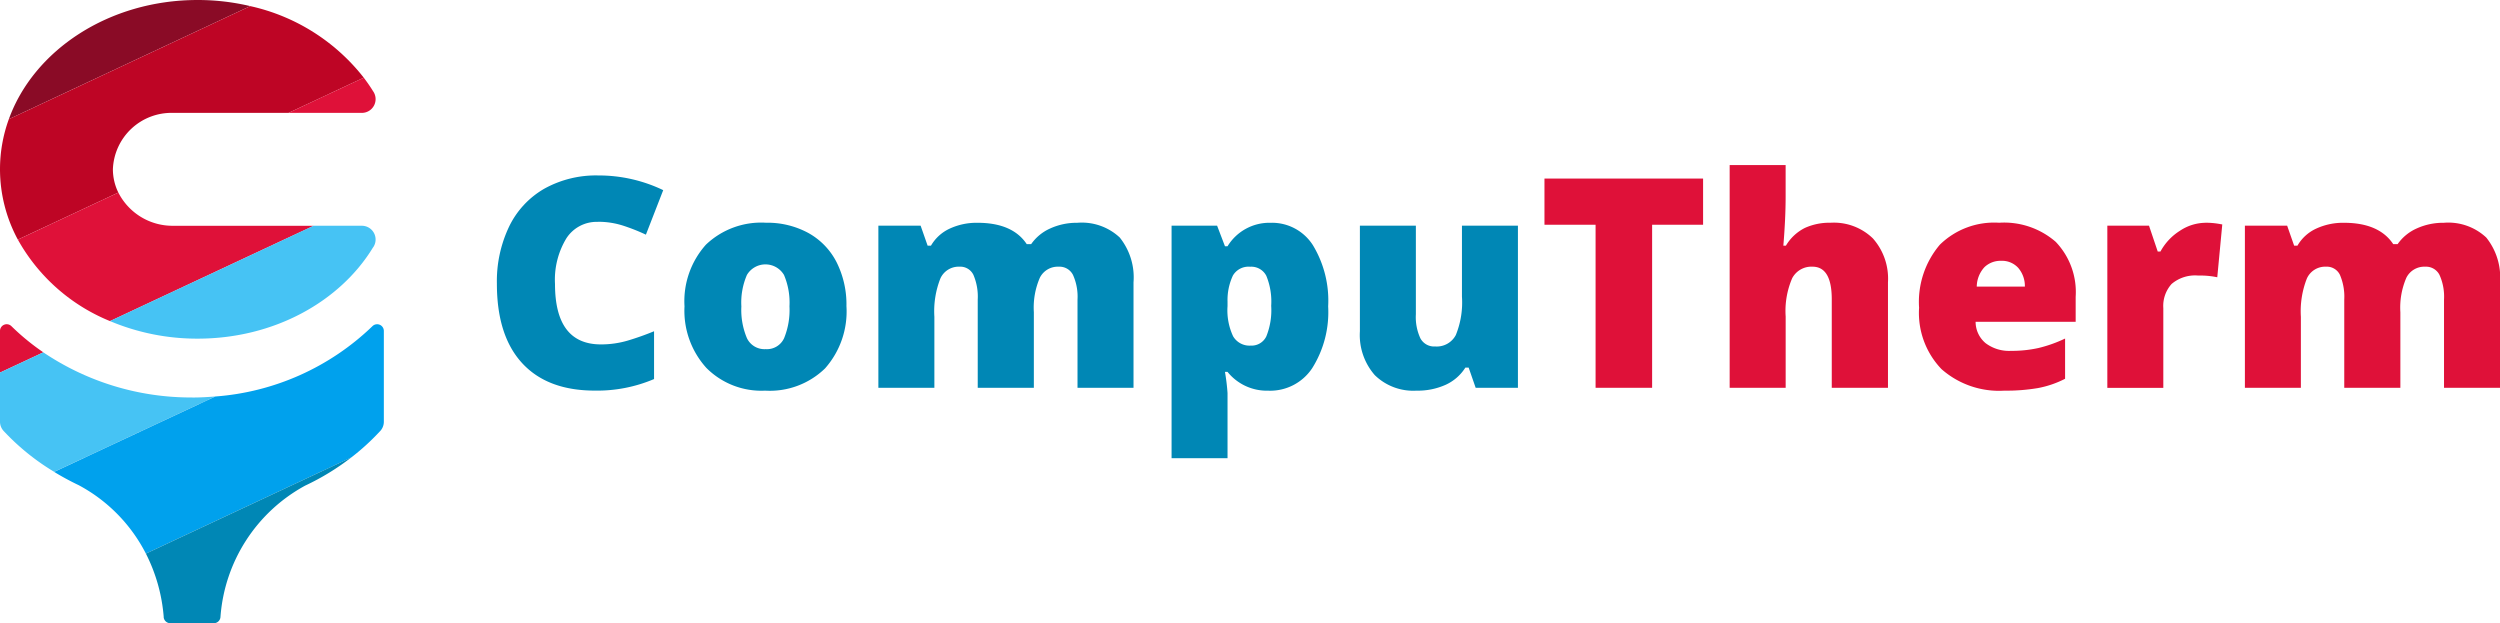 <svg xmlns="http://www.w3.org/2000/svg" xmlns:xlink="http://www.w3.org/1999/xlink" width="238.197" height="59.383" viewBox="0 0 238.197 59.383">
  <defs>
    <clipPath id="clip-path">
      <rect id="Rectangle_1" data-name="Rectangle 1" width="238.197" height="59.383" transform="translate(0 0)" fill="none"/>
    </clipPath>
  </defs>
  <g id="Group_2" data-name="Group 2" transform="translate(0 0)">
    <g id="Group_1" data-name="Group 1" clip-path="url(#clip-path)">
      <path id="Path_1" data-name="Path 1" d="M56.959,21.14a3.431,3.431,0,0,0-3,1.575A7.6,7.6,0,0,0,52.88,27.06q0,5.755,4.378,5.755a9,9,0,0,0,2.565-.368,25.733,25.733,0,0,0,2.495-.887v4.556a13.825,13.825,0,0,1-5.647,1.1q-4.514,0-6.922-2.618t-2.406-7.57a12.07,12.07,0,0,1,1.166-5.442,8.341,8.341,0,0,1,3.354-3.608,10.147,10.147,0,0,1,5.15-1.261,14.178,14.178,0,0,1,6.177,1.4l-1.649,4.242a18.338,18.338,0,0,0-2.21-.872,7.7,7.7,0,0,0-2.372-.355" fill="#0087b5"/>
      <path id="Path_2" data-name="Path 2" d="M80.65,29.187A8.183,8.183,0,0,1,78.611,35.1,7.545,7.545,0,0,1,72.9,37.22a7.392,7.392,0,0,1-5.6-2.169,8.113,8.113,0,0,1-2.081-5.864,8.075,8.075,0,0,1,2.038-5.872,7.621,7.621,0,0,1,5.723-2.093,8.149,8.149,0,0,1,4.023.968A6.619,6.619,0,0,1,79.7,24.966a8.971,8.971,0,0,1,.948,4.221m-10.011,0a6.889,6.889,0,0,0,.531,3.035,1.852,1.852,0,0,0,1.787,1.044,1.8,1.8,0,0,0,1.753-1.044,7.1,7.1,0,0,0,.512-3.035A6.739,6.739,0,0,0,74.7,26.2a2.054,2.054,0,0,0-3.533-.007,6.609,6.609,0,0,0-.531,2.994" fill="#0087b5"/>
      <path id="Path_3" data-name="Path 3" d="M102.664,36.948v-8.4a5.037,5.037,0,0,0-.431-2.354,1.439,1.439,0,0,0-1.356-.784,1.911,1.911,0,0,0-1.8,1.05,7.15,7.15,0,0,0-.573,3.287v7.2H93.157v-8.4a5.277,5.277,0,0,0-.409-2.354,1.387,1.387,0,0,0-1.323-.784A1.914,1.914,0,0,0,89.6,26.528a8.52,8.52,0,0,0-.574,3.655v6.765H83.69V21.5h4.025l.668,1.909H88.7a4,4,0,0,1,1.78-1.623,6.079,6.079,0,0,1,2.653-.559q3.341,0,4.692,2.032h.424a4.375,4.375,0,0,1,1.819-1.494,6.08,6.08,0,0,1,2.573-.538,5.287,5.287,0,0,1,4.049,1.405A6.074,6.074,0,0,1,108,26.9V36.948Z" fill="#0087b5"/>
      <path id="Path_4" data-name="Path 4" d="M120.9,37.221a4.816,4.816,0,0,1-3.942-1.787h-.245a19.476,19.476,0,0,1,.245,2.018v6.207h-5.332V21.5h4.337l.75,1.964h.245a4.674,4.674,0,0,1,4.106-2.237,4.62,4.62,0,0,1,4.023,2.127,10.2,10.2,0,0,1,1.459,5.838,10.028,10.028,0,0,1-1.52,5.886,4.8,4.8,0,0,1-4.126,2.148m-1.787-11.812a1.726,1.726,0,0,0-1.644.839,5.5,5.5,0,0,0-.511,2.489v.423a5.826,5.826,0,0,0,.532,2.878,1.813,1.813,0,0,0,1.678.886,1.562,1.562,0,0,0,1.486-.879,6.667,6.667,0,0,0,.464-2.912,6.447,6.447,0,0,0-.464-2.858,1.61,1.61,0,0,0-1.541-.866" fill="#0087b5"/>
      <path id="Path_5" data-name="Path 5" d="M140.6,36.948l-.668-1.923h-.314a4.348,4.348,0,0,1-1.861,1.63,6.489,6.489,0,0,1-2.8.566,5.241,5.241,0,0,1-3.969-1.479,5.794,5.794,0,0,1-1.419-4.182V21.5h5.333v8.442a4.81,4.81,0,0,0,.43,2.291,1.485,1.485,0,0,0,1.41.778,2.054,2.054,0,0,0,1.965-1.085,8.247,8.247,0,0,0,.586-3.661V21.5h5.333V36.948Z" fill="#0087b5"/>
      <path id="Path_6" data-name="Path 6" d="M157.412,36.948h-5.387V21.413h-4.87v-4.4h15.113v4.4h-4.856Z" fill="#df1139"/>
      <path id="Path_7" data-name="Path 7" d="M174.528,36.948V28.519q0-3.109-1.84-3.11a2.069,2.069,0,0,0-1.931,1.1,7.861,7.861,0,0,0-.621,3.649v6.792H164.8V15.725h5.333V18.74q0,2.045-.217,4.664h.245a4.381,4.381,0,0,1,1.814-1.691,5.7,5.7,0,0,1,2.442-.491,5.338,5.338,0,0,1,4.03,1.493,5.776,5.776,0,0,1,1.437,4.181V36.948Z" fill="#df1139"/>
      <path id="Path_8" data-name="Path 8" d="M190.977,37.221a8.293,8.293,0,0,1-5.994-2.053,7.724,7.724,0,0,1-2.135-5.844,8.426,8.426,0,0,1,1.978-6.008,7.394,7.394,0,0,1,5.647-2.094,7.488,7.488,0,0,1,5.394,1.821,6.917,6.917,0,0,1,1.9,5.244V30.66h-9.533a2.649,2.649,0,0,0,.948,2.033,3.715,3.715,0,0,0,2.435.736,11.785,11.785,0,0,0,2.585-.266,12.807,12.807,0,0,0,2.557-.907v3.833a9.443,9.443,0,0,1-2.592.887,17.994,17.994,0,0,1-3.192.245m-.314-12.371a2.216,2.216,0,0,0-1.574.593,2.787,2.787,0,0,0-.744,1.863h4.584a2.654,2.654,0,0,0-.635-1.787,2.093,2.093,0,0,0-1.631-.669" fill="#df1139"/>
      <path id="Path_9" data-name="Path 9" d="M210.113,21.222a7.686,7.686,0,0,1,1.323.109l.3.054-.477,5.033a7.917,7.917,0,0,0-1.814-.163,3.45,3.45,0,0,0-2.536.8,3.124,3.124,0,0,0-.791,2.3v7.6h-5.334V21.5h3.97l.832,2.468h.258a5.345,5.345,0,0,1,1.862-1.984,4.451,4.451,0,0,1,2.407-.757" fill="#df1139"/>
      <path id="Path_10" data-name="Path 10" d="M232.863,36.948v-8.4a5.026,5.026,0,0,0-.43-2.354,1.439,1.439,0,0,0-1.356-.784,1.912,1.912,0,0,0-1.8,1.05,7.163,7.163,0,0,0-.573,3.287v7.2h-5.346v-8.4a5.275,5.275,0,0,0-.41-2.354,1.386,1.386,0,0,0-1.323-.784,1.914,1.914,0,0,0-1.826,1.119,8.52,8.52,0,0,0-.574,3.655v6.765h-5.334V21.5h4.025l.668,1.909h.313a3.982,3.982,0,0,1,1.779-1.623,6.08,6.08,0,0,1,2.654-.559q3.341,0,4.692,2.032h.422a4.394,4.394,0,0,1,1.821-1.494,6.077,6.077,0,0,1,2.571-.538,5.289,5.289,0,0,1,4.051,1.405A6.074,6.074,0,0,1,238.2,26.9V36.948Z" fill="#df1139"/>
      <path id="Path_11" data-name="Path 11" d="M20.51,37.775,5.161,44.96h0Z" fill="#157a9b"/>
      <path id="Path_12" data-name="Path 12" d="M18.837,0C10.376,0,3.218,4.778.841,11.356L23.848.583A21.785,21.785,0,0,0,18.837,0" fill="#8a0b26"/>
      <path id="Path_13" data-name="Path 13" d="M10.756,16.134a5.584,5.584,0,0,1,5.74-5.378H27.488L34.658,7.4A18.926,18.926,0,0,0,23.848.584L.841,11.356A14,14,0,0,0,0,16.134a14.152,14.152,0,0,0,1.7,6.695l9.574-4.482a5.053,5.053,0,0,1-.517-2.213" fill="#be0525"/>
      <path id="Path_14" data-name="Path 14" d="M1.093,31.083A.638.638,0,0,0,0,31.529V35.5l4.127-1.932a22.041,22.041,0,0,1-3.034-2.486" fill="#df1139"/>
      <path id="Path_15" data-name="Path 15" d="M16.5,21.512a5.788,5.788,0,0,1-5.224-3.165L1.7,22.829a17.668,17.668,0,0,0,8.782,7.765l19.4-9.082Z" fill="#df1139"/>
      <path id="Path_16" data-name="Path 16" d="M34.477,10.755h0a1.31,1.31,0,0,0,1.058-2.082c-.268-.438-.566-.86-.876-1.273l-7.17,3.356Z" fill="#df1139"/>
      <path id="Path_17" data-name="Path 17" d="M18.332,37.871a25.167,25.167,0,0,1-14.205-4.3L0,35.5v4.68a1.305,1.305,0,0,0,.364.9l.006.007.017.018a22.175,22.175,0,0,0,4.774,3.85L20.51,37.775c-.718.059-1.443.1-2.178.1" fill="#46c3f4"/>
      <path id="Path_18" data-name="Path 18" d="M35.553,23.568a1.311,1.311,0,0,0-1.076-2.058h-4.6l-19.4,9.082a21.373,21.373,0,0,0,8.355,1.674c7.272,0,13.576-3.532,16.716-8.7" fill="#46c3f4"/>
      <path id="Path_19" data-name="Path 19" d="M7.523,46.24A15.261,15.261,0,0,1,13.9,52.747l19.572-9.163a21.984,21.984,0,0,0,2.678-2.438v0a1.309,1.309,0,0,0,.422-.963V31.531h0a.638.638,0,0,0-1.094-.446h0a24.135,24.135,0,0,1-14.963,6.693L5.161,44.961a25.571,25.571,0,0,0,2.362,1.278Z" fill="#00a1ed"/>
      <path id="Path_20" data-name="Path 20" d="M15.594,58.8h0a.635.635,0,0,0,.632.579h4.146a.636.636,0,0,0,.633-.579h0A15.523,15.523,0,0,1,29.08,46.267h0a23.426,23.426,0,0,0,4.389-2.682L13.9,52.747a16.04,16.04,0,0,1,1.7,6.057" fill="#0087b5"/>
    </g>
  </g>
</svg>
